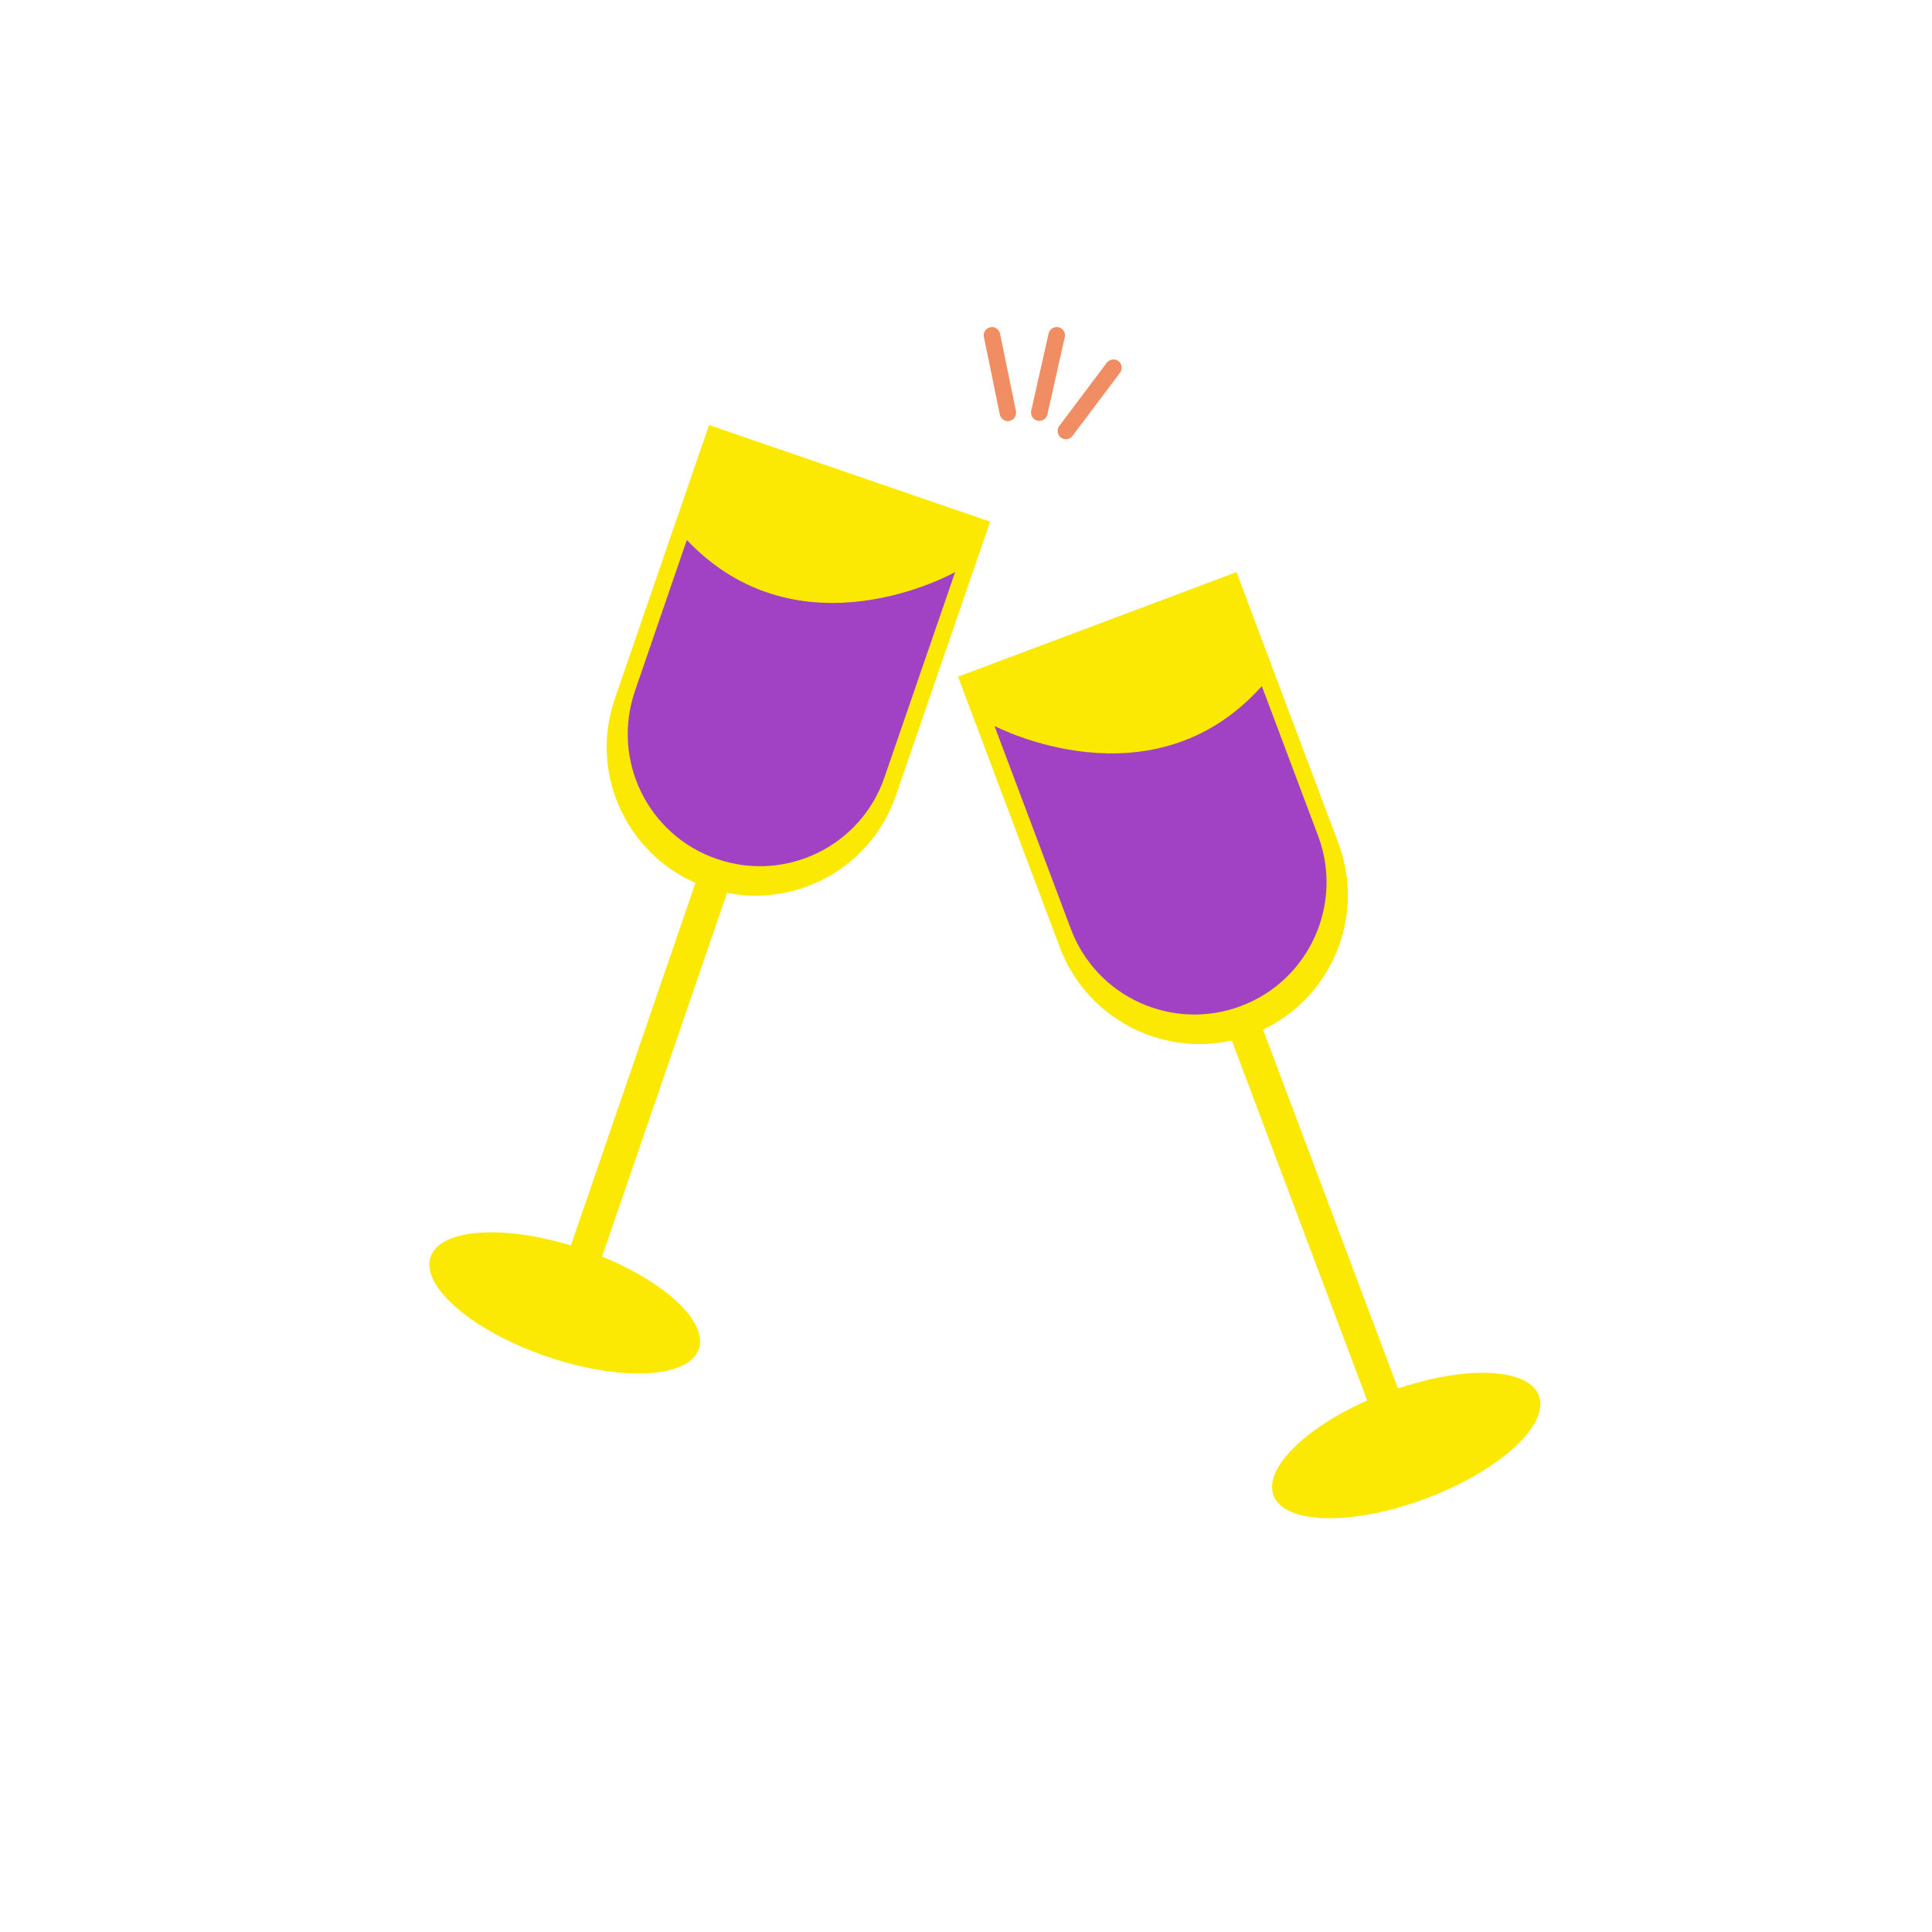 <?xml version="1.0" encoding="UTF-8"?> <!-- Generator: Adobe Illustrator 27.0.0, SVG Export Plug-In . SVG Version: 6.00 Build 0) --> <svg xmlns="http://www.w3.org/2000/svg" xmlns:xlink="http://www.w3.org/1999/xlink" version="1.1" id="Ebene_1" x="0px" y="0px" viewBox="0 0 800 800" style="enable-background:new 0 0 800 800;" xml:space="preserve"> <style type="text/css"> .st0{fill:#FFFFFF;} .st1{fill:#F08D62;} .st2{fill:#FBE903;} .st3{fill:#E74905;} .st4{fill:#78EA6C;} .st5{fill:#A141C4;} .st6{fill:#187386;} .st7{fill:#0A5A60;} .st8{fill:#A6F29C;} .st9{fill:#F6EACB;} .st10{opacity:0.5;fill:#FFFFFF;} .st11{opacity:0.8;fill:#FFFFFF;} .st12{fill:#358595;} .st13{fill:#FCEC23;} .st14{fill:none;stroke:#187386;stroke-width:3;stroke-miterlimit:10;} .st15{fill:none;stroke:#187386;stroke-width:2.946;stroke-miterlimit:10;} .st16{fill:#AD59CB;} .st17{fill:none;stroke:#187386;stroke-width:5.192;stroke-miterlimit:10;} .st18{fill:none;stroke:#187386;stroke-width:5.099;stroke-miterlimit:10;} .st19{fill:none;stroke:#187386;stroke-width:4.132;stroke-miterlimit:10;} .st20{fill:none;stroke:#187386;stroke-width:4.058;stroke-miterlimit:10;} .st21{fill:none;stroke:#C992DD;stroke-miterlimit:10;} .st22{fill:#F29B76;} .st23{fill:none;stroke:#FFFFFF;stroke-width:5.192;stroke-miterlimit:10;} .st24{fill:none;stroke:#FFFFFF;stroke-width:5.099;stroke-miterlimit:10;} .st25{fill:none;stroke:#A141C4;stroke-width:3.422;stroke-miterlimit:10;} .st26{fill:none;stroke:#A141C4;stroke-width:3.361;stroke-miterlimit:10;} .st27{opacity:0.3;fill:#FFFFFF;} .st28{display:none;opacity:0.3;} .st29{display:inline;fill:#232323;} .st30{fill:none;stroke:#C992DD;stroke-width:0.812;stroke-miterlimit:10;} .st31{clip-path:url(#SVGID_00000030479935711266501250000014984358666010830523_);fill:#A141C4;} .st32{clip-path:url(#SVGID_00000030479935711266501250000014984358666010830523_);fill:#A6F29C;} .st33{clip-path:url(#SVGID_00000030479935711266501250000014984358666010830523_);fill:#FBE903;} .st34{opacity:0.5;clip-path:url(#SVGID_00000030479935711266501250000014984358666010830523_);fill:#FFFFFF;} .st35{clip-path:url(#SVGID_00000030479935711266501250000014984358666010830523_);} .st36{fill:#F4F4F4;} .st37{opacity:0.7;fill:#78EA6C;} .st38{opacity:0.7;fill:#A141C4;} .st39{opacity:0.7;fill:#FBE903;} .st40{opacity:0.7;} .st41{opacity:0.7;fill:#FFFFFF;} .st42{clip-path:url(#SVGID_00000100380866916311195890000018074796221457226886_);fill:#A141C4;} .st43{clip-path:url(#SVGID_00000100380866916311195890000018074796221457226886_);fill:#FBE903;} .st44{opacity:0.5;clip-path:url(#SVGID_00000100380866916311195890000018074796221457226886_);fill:#FFFFFF;} .st45{clip-path:url(#SVGID_00000100380866916311195890000018074796221457226886_);} .st46{clip-path:url(#SVGID_00000165228255625132339920000011840420316573649809_);fill:#A6F29C;} .st47{clip-path:url(#SVGID_00000165228255625132339920000011840420316573649809_);fill:#A141C4;} .st48{opacity:0.5;clip-path:url(#SVGID_00000165228255625132339920000011840420316573649809_);fill:#FFFFFF;} .st49{clip-path:url(#SVGID_00000165228255625132339920000011840420316573649809_);} .st50{clip-path:url(#SVGID_00000067196956479431417780000007480245106731465116_);fill:#A6F29C;} .st51{clip-path:url(#SVGID_00000067196956479431417780000007480245106731465116_);fill:#A141C4;} .st52{opacity:0.5;clip-path:url(#SVGID_00000067196956479431417780000007480245106731465116_);fill:#FFFFFF;} .st53{clip-path:url(#SVGID_00000067196956479431417780000007480245106731465116_);} .st54{fill:none;stroke:#C992DD;stroke-width:0.325;stroke-miterlimit:10;} .st55{clip-path:url(#SVGID_00000013163234394164871700000010681151218941750918_);fill:#A6F29C;} .st56{clip-path:url(#SVGID_00000013163234394164871700000010681151218941750918_);fill:#A141C4;} .st57{opacity:0.5;clip-path:url(#SVGID_00000013163234394164871700000010681151218941750918_);fill:#FFFFFF;} .st58{clip-path:url(#SVGID_00000013163234394164871700000010681151218941750918_);} .st59{fill:none;stroke:#C992DD;stroke-width:0.203;stroke-miterlimit:10;} .st60{fill:#78EA6C;stroke:#FFFFFF;stroke-width:2.876;stroke-miterlimit:10;} .st61{fill:none;} .st62{fill:none;stroke:#78EA6C;stroke-width:40;stroke-linecap:round;stroke-linejoin:round;stroke-miterlimit:10;} .st63{opacity:0.3;} .st64{clip-path:url(#SVGID_00000116941252537087520910000011016643707790577802_);} .st65{fill:none;stroke:#A141C4;stroke-width:5.192;stroke-miterlimit:10;} .st66{fill:none;stroke:#A141C4;stroke-width:5.099;stroke-miterlimit:10;} .st67{fill:none;stroke:#0A5A60;stroke-width:18;stroke-linecap:round;stroke-miterlimit:10;} .st68{fill:none;stroke:#187386;stroke-miterlimit:10;} .st69{fill:none;stroke:#A141C4;stroke-width:0.687;stroke-miterlimit:10;} .st70{clip-path:url(#SVGID_00000164489425416122041890000005811214310768939665_);fill:#A141C4;} .st71{clip-path:url(#SVGID_00000164489425416122041890000005811214310768939665_);fill:#FBE903;} .st72{opacity:0.5;clip-path:url(#SVGID_00000164489425416122041890000005811214310768939665_);fill:#FFFFFF;} .st73{clip-path:url(#SVGID_00000164489425416122041890000005811214310768939665_);} .st74{clip-path:url(#SVGID_00000069358859621683282650000003161778336286001575_);fill:#A141C4;} .st75{clip-path:url(#SVGID_00000069358859621683282650000003161778336286001575_);fill:#FBE903;} .st76{opacity:0.5;clip-path:url(#SVGID_00000069358859621683282650000003161778336286001575_);fill:#FFFFFF;} .st77{clip-path:url(#SVGID_00000069358859621683282650000003161778336286001575_);} .st78{fill:none;stroke:#C992DD;stroke-width:0.405;stroke-miterlimit:10;} .st79{clip-path:url(#SVGID_00000092455131908375693140000003851096506471323776_);fill:#A141C4;} .st80{clip-path:url(#SVGID_00000092455131908375693140000003851096506471323776_);fill:#FBE903;} .st81{opacity:0.5;clip-path:url(#SVGID_00000092455131908375693140000003851096506471323776_);fill:#FFFFFF;} .st82{clip-path:url(#SVGID_00000092455131908375693140000003851096506471323776_);} .st83{fill:none;stroke:#C992DD;stroke-width:0.326;stroke-miterlimit:10;} .st84{clip-path:url(#SVGID_00000127029948866638745860000006905329331366460339_);fill:#A141C4;} .st85{clip-path:url(#SVGID_00000127029948866638745860000006905329331366460339_);fill:#FBE903;} .st86{opacity:0.5;clip-path:url(#SVGID_00000127029948866638745860000006905329331366460339_);fill:#FFFFFF;} .st87{clip-path:url(#SVGID_00000127029948866638745860000006905329331366460339_);} .st88{fill:none;stroke:#C992DD;stroke-width:0.22;stroke-miterlimit:10;} .st89{clip-path:url(#SVGID_00000130641398037724451570000013956456202967221418_);fill:#A6F29C;} .st90{clip-path:url(#SVGID_00000130641398037724451570000013956456202967221418_);fill:#A141C4;} .st91{opacity:0.5;clip-path:url(#SVGID_00000130641398037724451570000013956456202967221418_);fill:#FFFFFF;} .st92{clip-path:url(#SVGID_00000130641398037724451570000013956456202967221418_);} .st93{fill:none;stroke:#C992DD;stroke-width:0.421;stroke-miterlimit:10;} .st94{clip-path:url(#SVGID_00000067917063957503163030000001076993257145267641_);fill:#FBE903;} .st95{clip-path:url(#SVGID_00000067917063957503163030000001076993257145267641_);fill:#F08D62;} .st96{clip-path:url(#SVGID_00000067917063957503163030000001076993257145267641_);fill:#187386;} .st97{clip-path:url(#SVGID_00000067917063957503163030000001076993257145267641_);fill:none;stroke:#187386;stroke-width:3;stroke-miterlimit:10;} .st98{clip-path:url(#SVGID_00000067917063957503163030000001076993257145267641_);fill:none;stroke:#187386;stroke-width:2.946;stroke-miterlimit:10;} .st99{opacity:0.5;clip-path:url(#SVGID_00000067917063957503163030000001076993257145267641_);fill:#FFFFFF;} .st100{clip-path:url(#SVGID_00000067917063957503163030000001076993257145267641_);} </style> <path class="st2" d="M825-281.2c53,32.3,33.6,165.8,20.6,232.6C825.9,52.8,819,139.9,927.8,172.7 c163.9,49.3,381.7-107.6,429.8-267.4c42.9-142.7,34.2-503.9-564-660.3C628-798.3,457.9-714.7,409.8-554.9 C375.6-441,700.2-357.2,825-281.2z"></path> <g> <g> <rect x="270.5" y="287.3" transform="matrix(0.946 0.325 -0.325 0.946 150.664 -67.501)" class="st2" width="13.7" height="259.9"></rect> <ellipse transform="matrix(0.325 -0.946 0.946 0.325 -352.576 585.213)" class="st2" cx="233.7" cy="539.6" rx="23.4" ry="58.7"></ellipse> <path class="st2" d="M292.8,367.5L292.8,367.5c-32.2-11.1-49.3-46.1-38.2-78.2l39-113.3L410,216l-39,113.3 C360,361.5,325,378.6,292.8,367.5z"></path> <path class="st5" d="M296.9,355.7L296.9,355.7c-28.6-9.8-43.8-40.9-34-69.5l21.5-62.6c47,49.5,111.1,13.3,111.1,13.3l-29.2,84.8 C356.6,350.3,325.5,365.5,296.9,355.7z"></path> </g> <g> <rect x="528.2" y="347.6" transform="matrix(-0.936 0.352 -0.352 -0.936 1203.914 736.374)" class="st2" width="13.7" height="259.9"></rect> <ellipse transform="matrix(0.936 -0.352 0.352 0.936 -173.401 243.115)" class="st2" cx="582.2" cy="598.7" rx="58.7" ry="23.4"></ellipse> <path class="st2" d="M518.2,428.4L518.2,428.4c31.8-12,47.9-47.5,36-79.3L512,236.9l-115.3,43.3l42.2,112.2 C450.9,424.2,486.4,440.3,518.2,428.4z"></path> <path class="st5" d="M513.8,416.6L513.8,416.6c28.3-10.6,42.6-42.2,32-70.5l-23.3-62c-45.5,50.9-110.7,16.5-110.7,16.5l31.6,84 C454,412.9,485.5,427.2,513.8,416.6z"></path> </g> <path class="st1" d="M418,174.3L418,174.3c-1.8,0.4-3.6-0.8-4-2.7l-6.6-32.1c-0.4-1.8,0.8-3.6,2.7-4h0c1.8-0.4,3.6,0.8,4,2.7 l6.6,32.1C421,172.1,419.9,173.9,418,174.3z"></path> <path class="st1" d="M429.6,174.2L429.6,174.2c-1.8-0.4-3-2.2-2.6-4.1l7.2-32c0.4-1.8,2.2-3,4.1-2.6l0,0c1.8,0.4,3,2.2,2.6,4.1 l-7.2,32C433.3,173.5,431.4,174.6,429.6,174.2z"></path> <path class="st1" d="M439.3,181.2L439.3,181.2c-1.5-1.1-1.8-3.3-0.7-4.8l19.7-26.2c1.1-1.5,3.3-1.8,4.8-0.7v0 c1.5,1.1,1.8,3.3,0.7,4.8l-19.7,26.2C442.9,182,440.8,182.3,439.3,181.2z"></path> </g> <g> <defs> <rect id="SVGID_00000017504050578471149710000008564005977180699327_" x="-313.5" y="969.7" width="1709.1" height="1469.9"></rect> </defs> <clipPath id="SVGID_00000145780115840193603750000017552818117308438934_"> <use xlink:href="#SVGID_00000017504050578471149710000008564005977180699327_" style="overflow:visible;"></use> </clipPath> <path style="clip-path:url(#SVGID_00000145780115840193603750000017552818117308438934_);fill:#F08D62;" d="M1665.9,1257.1 c203.4-126.2,271.4-384.6,152-577.2c-94.1-151.6-389-66.8-561.6-26.2c-72.3,17-148.1,2.4-209.8-38.9 c-133.4-89.1-317.7-95.2-469.5-1c-203.4,126.2-271.4,384.6-152,577.2c94.1,151.6,276.4,217.1,448.9,176.5 c72.3-17,148.1-2.4,209.8,38.9C1217.1,1495.7,1514.1,1351.4,1665.9,1257.1z"></path> <g style="clip-path:url(#SVGID_00000145780115840193603750000017552818117308438934_);"> </g> </g> </svg> 